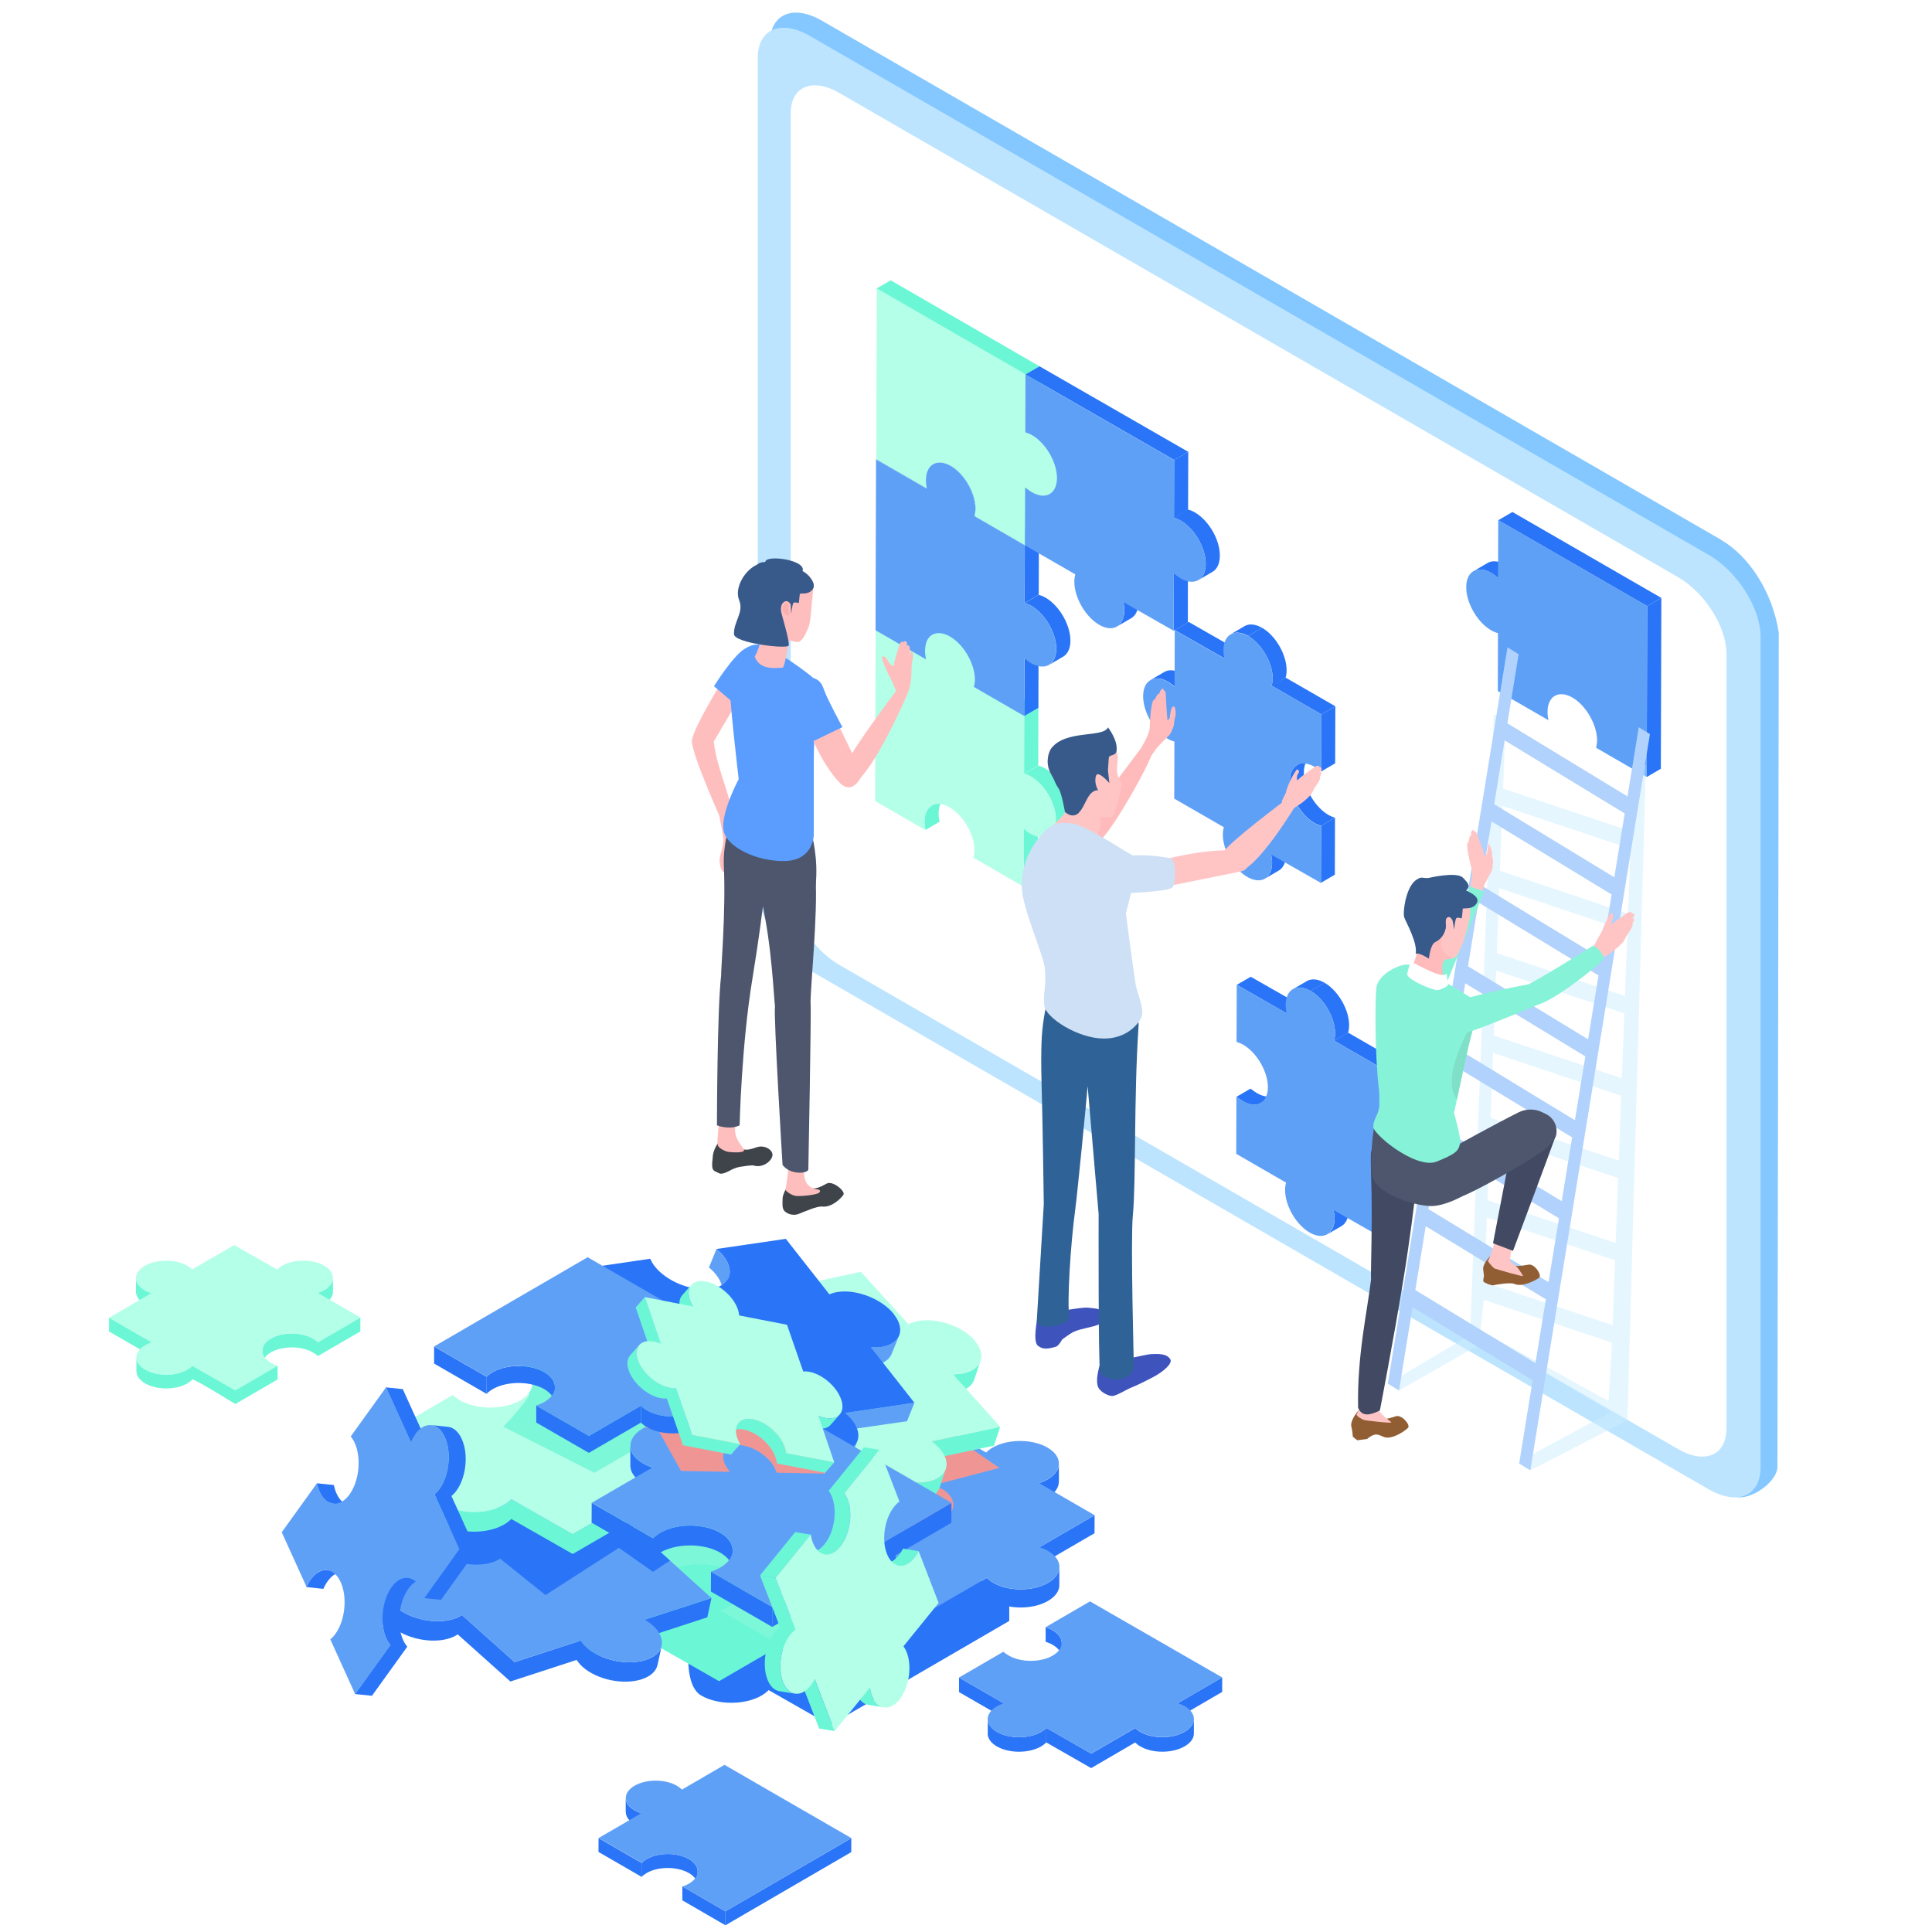 <svg xmlns="http://www.w3.org/2000/svg" viewBox="0 0 230 230"><defs><style>.cls-2{fill:#4d566c}.cls-3{fill:#86f2d8}.cls-4{fill:#cde0f5}.cls-5{fill:#7cf7d7}.cls-6{fill:#3e444a}.cls-7{fill:#385a8b}.cls-8{fill:#fff}.cls-9{fill:#2a75f7}.cls-10{fill:#6bf7d6}.cls-11{fill:#fbb}.cls-15{fill:#424a63}.cls-16{fill:#ffbebe}.cls-21{fill:#915e34}.cls-23{fill:#5a9dff}.cls-25{fill:#ffc5c5}.cls-29{fill:#b3ffe7}.cls-30{fill:#5fa0f7}.cls-31{fill:#3e53bc}</style></defs><g style="isolation:isolate"><g id="_レイヤー_1" data-name="レイヤー 1"><path d="M0 0h230v230H0z" class="cls-8"/><path d="M204.88 64.25 97.84 2.46c-3.41-1.97-6.17-.8-6.17 2.61v98.89c0 3.41 2.76 7.77 6.17 9.74l107.04 61.8c.19 1.31 1.16 2.72 2.1 2.76 1.88.08 4.62-1.99 4.62-3.64s.16-99.28.16-99.28c-.71-4.75-3.47-9.11-6.88-11.07Z" style="fill:#85c8ff"/><path d="M203.41 66.06 96.38 4.26c-3.41-1.97-6.17-.8-6.17 2.61v98.89c0 3.41 2.76 7.77 6.17 9.74l107.04 61.8c3.41 1.97 6.17.8 6.17-2.61V75.8c0-3.41-2.76-7.77-6.17-9.74Z" style="fill:#bce4ff"/><path d="M199.77 68.71 99.89 11.05c-3.18-1.84-5.76-.75-5.76 2.43v92.28c0 3.18 2.58 7.25 5.76 9.09l99.88 57.66c3.18 1.84 5.76.75 5.76-2.43V77.8c0-3.18-2.58-7.25-5.76-9.09" class="cls-8"/><path d="m110.93 95.9 1.68-.98c-.53.31-.86.97-.87 1.9 0 .33.04.67.11 1.01l-1.68.98c-.07-.34-.11-.68-.11-1.01 0-.93.33-1.59.87-1.9M121.9 98.68l1.68-.97-.02 6.88-1.68.98zM104.24 75.02l1.68-.98 6 3.46-1.68.98zM110.99 75.57l1.68-.98c.54-.31 1.29-.27 2.12.21l-1.68.98c-.83-.48-1.58-.52-2.12-.21M126.51 98.51l-1.68.98c.53-.31.86-.97.87-1.9 0-1.89-1.32-4.18-2.96-5.13q-.42-.24-.81-.33l1.68-.98q.39.09.81.33c1.64.95 2.97 3.24 2.96 5.13 0 .93-.33 1.59-.87 1.9M113.11 75.78l1.68-.98c1.64.95 2.96 3.24 2.96 5.13q0 .495-.12.87l-1.68.98c.07-.26.12-.55.12-.87 0-1.88-1.32-4.18-2.96-5.13M115.95 81.78l1.68-.98 5.99 3.46-1.68.98z" class="cls-10"/><path d="M113.11 75.78c1.64.95 2.96 3.24 2.96 5.13q0 .495-.12.87l5.99 3.46-.02 6.88q.39.09.81.33c1.64.95 2.97 3.24 2.96 5.13 0 1.88-1.34 2.64-2.98 1.7-.28-.16-.55-.36-.81-.59l-.02 6.88-5.99-3.46c.07-.26.12-.55.12-.87 0-1.88-1.32-4.18-2.96-5.13s-2.98-.19-2.98 1.7c0 .33.04.67.11 1.01l-6-3.46.06-20.33 6 3.46c-.07-.34-.11-.68-.11-1.01 0-1.88 1.34-2.64 2.98-1.7" class="cls-29"/><path d="m121.94 85.24 1.68-.98-.02 6.88-1.68.98z" class="cls-10"/><path d="m121.96 78.36 1.68-.98-.02 6.88-1.68.98zM104.3 54.69l1.68-.98 6 3.46-1.69.98zM111.05 55.24l1.68-.98c.54-.31 1.29-.27 2.12.21l-1.68.98c-.83-.48-1.58-.52-2.12-.21M126.56 78.18l-1.68.98c.53-.31.86-.97.87-1.9 0-1.89-1.32-4.18-2.96-5.13q-.42-.24-.81-.33l1.68-.98q.39.09.81.33c1.64.95 2.97 3.24 2.96 5.13 0 .93-.33 1.59-.87 1.9" class="cls-9"/><path d="m113.16 55.45 1.68-.98c1.64.95 2.96 3.24 2.96 5.13q0 .495-.12.87l-1.68.98c.07-.26.12-.55.12-.87 0-1.88-1.32-4.18-2.96-5.13M116 61.45l1.69-.98 5.99 3.46-1.68.98z" class="cls-9"/><path d="M113.16 55.45c1.64.95 2.96 3.24 2.96 5.13q0 .495-.12.87l5.99 3.46-.02 6.88q.39.09.81.33c1.64.95 2.97 3.24 2.96 5.13 0 1.88-1.34 2.64-2.98 1.7-.28-.16-.55-.36-.81-.59l-.02 6.88-5.99-3.46c.07-.26.12-.55.12-.87 0-1.88-1.32-4.18-2.96-5.13s-2.98-.19-2.98 1.7c0 .33.04.67.11 1.01l-6-3.46.06-20.33 6 3.46c-.07-.34-.11-.68-.11-1.01 0-1.88 1.34-2.64 2.98-1.7" class="cls-30"/><path d="m122 64.91 1.68-.98-.02 6.88-1.68.98zM151.76 130.35l-1.67.97c-.53.31-1.27.27-2.09-.2-.28-.16-.55-.36-.8-.55l1.67-.97c.25.19.52.39.8.55.82.47 1.56.51 2.09.2M159.69 145.97l-1.67.97c.53-.31.86-.96.86-1.88 0-.32-.04-.66-.11-1l1.67-.97c.07.34.11.67.11 1 0 .93-.33 1.58-.86 1.88M164.72 140.68l1.67-.97-.02 6.77-1.67.97zM147.24 117.24l1.66-.96 5.94 3.39-1.67.97zM153.92 117.76l1.67-.97c.54-.31 1.28-.27 2.1.21l-1.67.97c-.82-.47-1.56-.52-2.1-.21M169.27 140.5l-1.67.97c.53-.31.86-.97.87-1.93 0-1.86-1.31-4.14-2.93-5.08-.28-.16-.54-.27-.8-.33l1.67-.97c.25.07.52.17.8.33 1.63.94 2.94 3.21 2.93 5.08 0 .95-.33 1.62-.87 1.93" class="cls-9"/><path d="m156.01 117.96 1.67-.97c1.62.94 2.94 3.21 2.93 5.07 0 .32-.04.61-.12.86l-1.67.97c.07-.25.12-.54.12-.86 0-1.87-1.31-4.14-2.93-5.07M158.83 123.9l1.66-.97 5.94 3.43-1.67.96z" class="cls-9"/><path d="M156.01 117.96c1.62.94 2.93 3.21 2.93 5.07 0 .32-.04.61-.12.86l5.93 3.43-.02 6.81c.25.07.52.17.8.33 1.63.94 2.94 3.21 2.93 5.08 0 1.91-1.33 2.66-2.95 1.72a5 5 0 0 1-.8-.59l-.02 6.77-5.93-3.39c.07.34.11.67.11 1 0 1.86-1.33 2.62-2.95 1.68-1.63-.94-2.94-3.21-2.93-5.08 0-.32.04-.61.12-.86l-5.94-3.43.02-6.81c.25.19.52.39.8.55 1.62.93 2.93.19 2.95-1.66 0-1.86-1.31-4.12-2.93-5.06-.28-.16-.55-.27-.8-.33l.02-6.81 5.94 3.39a5 5 0 0 1-.11-.99c0-1.87 1.33-2.62 2.95-1.68" class="cls-30"/><path d="m164.76 127.32 1.67-.96-.02 6.81-1.67.97zM175.42 68l1.68-.98c.54-.31 1.29-.27 2.11.21.28.16.56.37.81.6l-1.68.98a5 5 0 0 0-.81-.6c-.83-.48-1.57-.52-2.11-.21M196.09 72.16l1.69-.98-.06 20.34-1.68.98z" class="cls-9"/><path d="m178.37 61.93 1.68-.98 17.73 10.23-1.69.98z" class="cls-9"/><path d="m196.09 72.16-.06 20.34-6.02-3.48c.07-.25.11-.54.12-.86 0-1.88-1.31-4.17-2.94-5.12-1.63-.93-2.96-.17-2.96 1.71 0 .32.04.66.11.99l-6.03-3.48.02-6.89c-.26-.06-.53-.17-.82-.34-1.64-.95-2.96-3.24-2.96-5.13s1.34-2.65 2.98-1.7c.28.16.56.37.81.6l.02-6.89 17.72 10.23Z" class="cls-30"/><path d="m122.04 58.03 1.68-.98-.02 6.89-1.68.98zM126.66 57.86l-1.68.98c.53-.31.86-.97.86-1.9 0-1.89-1.32-4.18-2.96-5.13-.28-.16-.56-.27-.82-.34l1.68-.98c.26.07.53.17.82.34 1.64.95 2.97 3.24 2.96 5.13 0 .93-.33 1.59-.86 1.9" class="cls-10"/><path d="m122.08 44.58 1.68-.97-.02 6.88-1.68.98zM104.35 34.35l1.69-.98 17.72 10.24-1.68.97z" class="cls-10"/><path d="m122.08 44.58-.02 6.89c.26.07.53.17.82.34 1.64.95 2.97 3.24 2.96 5.13 0 1.88-1.34 2.64-2.98 1.69-.28-.16-.56-.37-.81-.6l-.02 6.89-6.02-3.48c.07-.25.11-.54.12-.86 0-1.88-1.31-4.17-2.94-5.12-1.63-.93-2.96-.17-2.96 1.71 0 .32.04.66.11.99l-6.02-3.48.06-20.34 17.72 10.23Z" class="cls-29"/><path d="m134.66 73.6-1.68.98c.53-.31.86-.97.87-1.9 0-.33-.04-.67-.11-1.01l1.68-.98c.07.34.11.68.11 1.01 0 .94-.33 1.59-.87 1.9M139.74 68.25l1.68-.98-.01 6.84-1.69.98zM144.34 68.08l-1.68.98c.54-.31.87-.98.88-1.94 0-1.88-1.32-4.18-2.96-5.13-.28-.16-.55-.27-.81-.34l1.68-.98c.26.06.53.17.81.34 1.64.95 2.97 3.24 2.96 5.13 0 .96-.34 1.63-.88 1.94M139.78 54.76l1.68-.97-.02 6.88-1.68.98z" class="cls-9"/><path d="m122.08 44.58 1.68-.97 17.7 10.18-1.68.97z" class="cls-9"/><path d="m139.78 54.76-.02 6.88c.26.06.53.17.81.34 1.64.95 2.97 3.24 2.96 5.13 0 1.92-1.34 2.69-2.98 1.74a5 5 0 0 1-.81-.6l-.02 6.84-5.99-3.42c.07.34.11.68.11 1.01 0 1.88-1.34 2.65-2.98 1.7s-2.96-3.24-2.96-5.13q0-.495.12-.87l-6-3.46.02-6.88c.26.19.53.4.81.56 1.64.94 2.96.19 2.98-1.68 0-1.88-1.32-4.16-2.96-5.11-.28-.16-.55-.27-.81-.34l.02-6.88 17.7 10.18Z" class="cls-30"/><path d="m152.25 103.63-1.66.97c.53-.31.85-.96.85-1.88 0-.32-.04-.65-.11-.99l1.66-.97c.07.34.11.67.11.99 0 .92-.33 1.57-.85 1.88M136.96 80.96l1.66-.97c.53-.31 1.27-.26 2.08.2.28.16.54.36.8.59l-1.66.97c-.25-.23-.52-.43-.8-.59-.81-.47-1.54-.51-2.08-.2M157.27 98.31l1.66-.96-.02 6.78-1.66.97zM139.85 75.01l1.66-.97 5.91 3.38-1.66.96z" class="cls-9"/><path d="m154.41 91.08 1.66-.97c-.52.3-.85.95-.85 1.86 0 1.86 1.31 4.11 2.92 5.04.28.16.54.27.8.33l-1.66.97c-.25-.07-.52-.17-.8-.33-1.61-.93-2.92-3.18-2.92-5.04 0-.91.33-1.56.85-1.86M146.5 75.51l1.66-.97c.53-.31 1.27-.27 2.09.2l-1.66.97c-.81-.47-1.55-.51-2.09-.2" class="cls-9"/><path d="m148.59 75.71 1.66-.97c1.62.93 2.92 3.2 2.92 5.06 0 .32-.04.61-.12.86l-1.66.97c.07-.25.12-.54.12-.86 0-1.86-1.3-4.12-2.92-5.06M151.39 81.63l1.66-.96 5.92 3.41-1.66.97z" class="cls-9"/><path d="M148.59 75.71c1.62.93 2.92 3.2 2.92 5.06 0 .32-.04.61-.12.86l5.92 3.42-.02 6.79c-.25-.19-.52-.39-.8-.55-1.61-.93-2.92-.19-2.94 1.66 0 1.86 1.31 4.11 2.92 5.04.28.16.54.27.8.33l-.02 6.79-5.92-3.38c.07.34.11.67.11.99 0 1.86-1.32 2.61-2.94 1.68s-2.93-3.2-2.92-5.06c0-.32.04-.61.12-.86l-5.91-3.41.02-6.79c-.25-.07-.52-.17-.8-.33-1.62-.93-2.92-3.2-2.92-5.06 0-1.9 1.32-2.65 2.94-1.71.28.16.54.36.8.59l.02-6.75 5.91 3.38a5 5 0 0 1-.11-.99c0-1.86 1.32-2.61 2.94-1.67Z" class="cls-30"/><path d="m157.31 85.05 1.66-.97-.02 6.79-1.66.97z" class="cls-9"/><path d="M123.82 105.65c1.23-.39 6.03-4.18 7.62-6.09 1.59-1.9 4.48-6.94 5.58-9.46l-1.14-1.09s-5.51 7.35-6.6 8.73-6.32 5.9-6.32 5.9c-.93 2.34-.36 2.41.86 2.02Z" class="cls-11"/><path d="M123.65 105.87c.53-.17 5.38-3 5.72-3.79s-3.08-3.35-3.08-3.35l-2.27 1.81c-.93 2.34-1.6 5.72-.37 5.33" style="fill:#7bcbfc"/><path d="M139.03 86.06c-.18-1.23-.23-3.46-.27-3.64-.04-.17-.13-.26-.23-.22 0-.12-.03-.2-.07-.2-.24-.03-.38.3-.46.61-.02 0-.03-.02-.06-.01-.15.03-.3.31-.45.68-.01 0-.03-.02-.05-.02-.23 0-.38.84-.47 1.71 0 0-.1 1.37-.1 1.67-.02.78-1 2.36-1 2.36.09.28 1.14 1.09 1.14 1.09s.41-.76 1.05-1.43c.59-.63 1.23-1.13 1.29-1.47.05-.27-.23-.49-.32-1.14Z" class="cls-11"/><path d="M139.12 87.6c.37-.45.36-.59.57-1.06.1-.24.08-.78.19-1.08.13-.36.11-1.31-.15-1.36-.31-.06-.43.88-.49 1.41-.17.25-.61.38-.62.67s-.02 1.43.49 1.41Z" class="cls-11"/><path d="M133 161.8c.56.22 3.52-.6 4.08-.6s1.79-.15 2.25.63c.29.5-.91 1.5-1.94 2.05-1.27.68-2.33 1.16-2.67 1.29-.61.24-1.83 1.02-2.31 1.02s-1.52-.5-1.72-1.17-.08-1.59.53-3.58l1.77.36ZM125.23 156.07c.45.23 3.33-.49 4.32-.39.91.09 1.54.13 1.85.58s0 1.12-.57 1.4c-.72.35-2.1.47-3.01.89-.41.19-1.37.91-1.37.91s-.42.77-.74.86c-1.36.41-1.74.18-2.14-.11-.69-.5-.03-3.48-.03-3.48l1.68-.67Z" class="cls-31"/><path d="M124.26 143.35s-.13-9.96-.27-14.61c-.05-1.82-.04-3.43 0-4.62.14-4.22 1.45-7.62 1.77-8.42.9-2.24 9.99 3.31 9.79 6.33-.59 8.74-.29 18.52-.69 22.69-.28 2.95.13 18.17.13 18.17-.9 2.14-3.81 1.32-4.03.4s-.17-18.74-.17-18.74l-1.31-15.25c-.03.61-1.19 12.53-1.47 14.63-.58 4.34-.99 11.01-.71 12.96.1.69-3.34 1.68-3.88.46z" style="fill:#2f6296"/><path d="M129.92 87.92c-.98-.11-3.05-.21-4.13.58-.94.69-.98 1.17-1.06 1.98-.22 2.39 2.75 3.78 2.75 3.78.55 1.43-1.06 3.04-2.26 4.12-2.35 2.45 4.67 3.77 5.53.92.29-.98.23-2.09.23-2.09s1.42.27 1.59-.21.93-2.87.94-3.5c0-.69-.46-.73-.53-1.7-.04-.44.14-1.52.09-1.79-.42-2.37-1.8-1.95-3.14-2.09Z" class="cls-25"/><path d="M128.44 96.76c-.81.77-1.66-.1-1.66-.1s-.39-2.25-.75-2.78c-.51-.76-.38-.81-.84-1.6-1.01-1.73-.06-3.16-.06-3.16 1.72-2.31 6.21-1.24 6.77-2.53 0 0 1.22 1.54 1.02 2.81-.11.7-.95.33-.93.92 0 .13-.09 1.39-.09 1.39l.17 1.52s-1.38-1.61-1.6-.86c-.26.89.26 1.7.26 1.7-1.26 0-1.48 1.9-2.3 2.68Z" class="cls-7"/><path d="M135.25 117.48c-.18-.81-1.22-8.76-1.22-8.76s1.84-6.34.7-6.95c-1.35-.72-5.77-3.72-7.26-3.76-.99-.03-2.16-.5-4.01 2.01-1.86 2.5-1.82 4.8-1.82 5.55 0 2.38 2.56 8.03 2.74 9.68.24 2.08-.25 3.05-.05 4.5.21 1.44 3.99 3.87 7.06 3.89 2.86.02 4.28-1.9 4.55-2.68s-.59-3.01-.69-3.49Z" class="cls-4"/><path d="M130.85 114.01c-.18-.81-1.15-4.18-1.13-6.61-.12-1.51-.09-2.86-.84-2.93-2.38 1.45-.48 13.01 3.26 13.21h.03q.135 0 .27-.06c-.2-.41-1.48-3.13-1.58-3.62Z" class="cls-4"/><path d="M147.57 103.78s1.72-.24.77-1.89c-.95-1.66-10 .29-10.37.71s.03 2.26 1.35 2.84z" class="cls-25"/><path d="M139.59 105.62c.38-.52.53-3.3-.32-3.46-1.22-.23-3.51-.55-6.36-.16-2.15.29.49 4.31.94 4.33.35.01 5.36-.19 5.74-.7Z" class="cls-4"/><path d="M145.6 101.5c.61-1.16 7.38-6.22 7.38-6.22.91.19 1-.5 1.47.28 0 0-4.98 8.37-7.19 8.19s-2.27-1.09-1.66-2.25M153.09 94.7c-.2-.62 1.2-3.22 1.37-3.11.4.25.02.54-.03.73-.14.5.15 1.03.26 1.53.15.65-1.38 1.52-1.6.85" class="cls-25"/><path d="M155.41 93.15c.12-.27.65-.93.76-1.02.27-.19 1.01-.68.92-.87s-.42-.07-.59.06c-.24.18-.58.41-.81.58-.22.16-.81.56-1.16.92-.16.17-.35.26-.43.46-.12.33.21.74.61.62 0-.06.59-.51.69-.76Z" class="cls-25"/><path d="M154.75 95.74c-.44.25-1.09.87-1.5.6-.2-.13-.62-.61-.66-.83-.06-.3 1.45-2.78 1.45-2.78s.21.13.47.3c.19.12.58-.24.75-.09.52.45 1.04 1.11.92 1.45-.12.33-1.17 1.21-1.42 1.35Z" class="cls-25"/><path d="M154.83 93.62c.35-.51.92-1.25 1.19-1.47s1.04-.99 1.26-.76c.22.22-.19.56-.33.7-.19.18-.57.53-.57.53s-.37.55-.49.71c-.28.39-.36 1.13-.89 1.07-.36-.23-.33-.57-.18-.77Z" class="cls-25"/><path d="M155.29 94.33c.05-.43 1.21-1.86 1.21-1.86s.59-.71.78-.52c.19.2-.5.97-.5.97s-.38.46-.52.69c-.15.25-.25.53-.49.7-.27.19-.44.18-.48.02" class="cls-25"/><path d="M156.65 93.56c-.21.26-.48 1.04-.79 1.15-.13.05-.52.09-.65.02-.05-.03.52-.95.66-1.08.23-.22.44-.47.7-.65.2-.14.48-.76.57-.52s-.29.85-.48 1.08Z" class="cls-25"/><path d="M87.4 97.77c.05.63.02 1.69.14 2.23.11.54.84 1.23.97 1.9.05.25.34 1.04.29 1.26-.15.59-.79.68-1.03.77.04.29-1.06.42-1.82-.28-.07-.06-.39-.92-.25-1.6.12-.58.34-1.08.41-1.86.07-.82-.55-2.92-.45-3.14.29-.69 1.67-.32 1.75.73Z" class="cls-16"/><path d="m89.94 79.85-4.97 8.43c.39 3.53 2.43 7.23 2.47 10.4 0 0-1.44-.66-1.77-1.47-.34-.82-3.32-7.5-3.3-8.99s4.64-8.84 4.64-8.84l2.92.47Z" class="cls-16"/><path d="m91.49 78.06-2.65 6.93-3.84-3.3s2.19-3.53 3.63-4.44c2.42-1.51 2.86.81 2.86.81" class="cls-23"/><path d="M96.9 87s-.08-1.91-.04-2.96c.04-1.06.44-2.24-1.31-2.98s-1.84 1.08-1.92 2.04c-.06.66.92 5.6 1.61 7.39.69 1.78 1.67-3.49 1.67-3.49Z" style="fill:#8892da"/><path d="M85.84 135.59c.3-.35.42-.66.81-.41l.87.55c.6 1.69 1.84 1.07 2.66.82s1.85.32 1.78.99-1.14 1.55-2.26 1.21c-.18-.06-1.2.09-1.61.16-.59.1-1.1.39-1.1.39s-.97.58-1.35.39c-.45-.23-.7-.27-.8-.56-.14-.41 0-1.07 0-1.27.01-.35.09-1.18.99-2.25Z" class="cls-6"/><path d="M85.45 136.34c-.13-.39.15-2.77.15-2.77s2.23-.75 2 .15c-.5 1.94 1.1 2.9.97 3.25-.14.35-1.85.19-2.05.12s-.94-.36-1.07-.75" class="cls-16"/><path d="M87.31 96.65c-.07.26-1.28 3.42-1.14 6.39.26 5.49-.37 12.6-.32 13.08-.48 4.07-.5 17.85-.5 17.85s1.46.59 2.7 0c0 0 .21-9.46 1.51-17.38.83-5.07 1.27-8.63 1.43-10.14.35-3.31-2.91-12.69-3.68-9.81Z" class="cls-2"/><path d="M93.97 140.79c.22-.38.28-.69.69-.53l.92.37c.85 1.49 2.11.65 2.84.27s2.26.93 1.99 1.33c-.31.47-1.42 1.54-2.53 1.41-.59-.07-2.01.56-2.79.87s-1.56-.1-1.78-.44-.14-.84-.15-1.26c-.01-.41.14-.86.8-2.02Z" class="cls-6"/><path d="M93.5 141.67c.1-.51.38-2.41.36-2.87-.04-.69 1.62-.16 1.68.03.32 1.1 0 2.16 1.37 2.68.28.11.85.04.68.4-.18.35-2.26.52-2.79.47s-1.09-.47-1.29-.7Z" class="cls-16"/><path d="M90.67 107.22c1.24 5.44 1.45 11.66 1.59 12.55-.18 1.17.9 18.91.9 18.91.92 1.23 2.96 1.04 3.07.56 0 0 .36-18.48.27-19.74-.09-1.25.9-10.89.58-15.05-.28-3.61-7.35-1.33-6.41 2.77" class="cls-2"/><path d="M86.57 102.58c.2 3.53 3.36 4.7 6.69 6.16 0 0 3.43.06 3.82-3.19.4-3.24-.45-6.26-.45-6.26l-9.52-.87s-.74.62-.54 4.16" class="cls-2"/><path d="M86.88 80.65c.2-1.39 1.98-3.64 3.56-3.9.85-.14 6.24 3.58 6.87 4.45s-.43 4.24-.43 9.1v9.11s-.03 2.97-3.36 3.09-7.18-1.67-7.41-3.79c-.22-2.11 1.83-5.96 1.83-5.96s-1.28-10.71-1.07-12.11Z" class="cls-23"/><path d="M96.29 68.52c-.83-.88-2.95-1.03-4.11-.66-1.01.31-2.31 1.28-2.58 1.96-.33.83-.37 1.58.14 2.63.22.45 1 1.51 1 1.51.22.25-.08 2.86-.89 4.2.59 1.73 2.7 1.33 3.31 1.33.27 0 .78-3.27.78-3.27s.87.26 1.09.21c.64-.16 1.04-1.39 1.22-1.76.2-.41.3-1.73.36-2.49.08-1.21.51-2.77-.32-3.65Z" class="cls-16"/><path d="M93.78 71.72c-.47 0-.65.48-.58.9s.53.71.76.65l-.19-1.55Z" style="fill:#fcafaf"/><path d="M95.53 70.67v-.02s.86.11 1.26-.56c.4-.66-.54-1.74-1.25-2.11.5-1.31-4.37-2-4.44-1.08-.49.03-.66.07-1.03.35-1.37.62-2.68 2.7-2.08 4.19.6 1.48-.66 2.52-.61 4.06.03 1.06 6.35 1.8 6.51 1.35.16-.46-.9-3.84-.92-4.14-.03-.55.1-.96.5-1.12.24-.1.47.08.62.29.09.13.09 1.02.07 1.17.1-.18.12-.95.29-1.27.08-.15.64.02.64.02s.11-.84.13-1.12l.3-.02s0 .01.01.02Z" class="cls-7"/><path d="m97.55 81.62 5.12 10.57s-.88 2.18-2.24 1.36c-1.37-.82-4.68-6.06-4.71-9.79s1.84-2.14 1.84-2.14Z" class="cls-16"/><path d="M101 90.57c.38-1.31 5.86-8.56 5.86-8.56s.41.15 1.06.86c0 0-4.47 10.33-6.77 10.6s-.53-1.59-.15-2.9M106.67 81.56c-.63-.28-1.87-3.33-1.67-3.39.48-.13.68.49.79.66.29.46.88.63 1.35.89.61.34.2 2.14-.47 1.84" class="cls-16"/><path d="M107.32 79.04c-.08-.3-.06-1.19-.02-1.33.1-.33.4-1.21.2-1.31s-.4.22-.45.43c-.08.31-.22.71-.3 1-.08.28-.31.98-.37 1.51-.03.25-.12.45-.06.66.11.35.65.48.9.12-.04-.05.16-.8.09-1.07Z" class="cls-16"/><path d="M107.91 82.87c-.12.21-.81-.14-.99-.3-.25-.21-1.1-2.11-.86-2.51.24-.39.78-1.15 1.01-1.14.72.04 1.28.34 1.4.69.11.35 0 2.24-.56 3.25Z" class="cls-16"/><path d="M107.16 79.75c-.04-.65-.04-1.62.04-1.98s.23-1.49.56-1.44c.32.04.2.59.17.79-.04.27-.13.8-.13.8s.04.7.05.9c.02.5.43 1.16-.05 1.45-.45.04-.64-.26-.64-.52" class="cls-16"/><path d="M107.99 80.05c-.23-.38-.19-2.31-.19-2.31s.03-.97.32-.93.2 1.12.2 1.12-.02.62.01.91c.04.3.13.6.04.9-.1.34-.25.43-.39.32Z" class="cls-16"/><path d="M108.58 78.8c-.09.34 0 1.2-.24 1.45-.1.1-.46.31-.61.31-.06 0 .08-1.13.15-1.31.12-.31.22-.64.38-.93.12-.22.12-.93.32-.75.19.19.1.93.02 1.24Z" class="cls-16"/><path d="M100.29 86.56s-1.79-3.29-2.17-4.38c-.25-.7-.59-1.78-2.65-1.52s-1.81 1.84-1.51 2.93c.07.24 2.28 4.93 2.28 4.93z" class="cls-23"/><path d="m177.83 85.03-2.82 73.92-9.78 5.77 1.33.81 10.58-6.04 14.67 8.59-10.98 5.91 1.36 1.05 11.55-5.95 2.2-78.01-1.42-.47-.31 8.37-15.26-5.1.31-8.37-1.42-.47Zm16.28 16.01-.29 7.73-15.26-5.1.29-7.73zm-17.03 41.83.29-7.73 15.26 5.1-.29 7.73zm15.19 7.16-.29 7.73-15.26-5.1.29-7.73zm-14.82-16.96.29-7.73 15.26 5.1-.29 7.73zm.37-9.8.29-7.73 15.26 5.1-.29 7.73zm.37-9.8.29-7.73 15.26 5.1-.29 7.73zm-1.93 44.89.38-3.62 15.26 5.1-.4 6.97-15.25-8.45Z" style="mix-blend-mode:multiply;fill:#cef;opacity:.5"/><path d="m179.46 77.07-14.24 87.65 1.33.81 1.61-9.91 14.3 8.7-1.61 9.91 1.33.81 14.24-87.65-1.33-.81-1.34 8.23-14.3-8.7 1.34-8.23zm13.96 19.77-1.24 7.6-14.3-8.7 1.24-7.6zm-21.8 37.46 1.24-7.6 14.3 8.7-1.24 7.6zm13.97 10.74-1.24 7.6-14.3-8.7 1.24-7.6zm-12.4-20.38 1.24-7.6 14.3 8.7-1.24 7.6zm1.57-9.63 1.24-7.6 14.3 8.7-1.24 7.6zm1.56-9.64 1.24-7.6 14.3 8.7-1.24 7.6zm-7.83 48.19 1.24-7.6 14.3 8.7-1.24 7.6z" style="fill:#b1d2fc"/><path d="M177.02 102.39c-.51-1.08-1.17-3.12-1.26-3.27-.08-.15-.2-.21-.27-.14-.04-.11-.08-.18-.12-.17-.23.04-.26.38-.25.69h-.06c-.13.07-.19.37-.22.75h-.05c-.22.06-.12.87.05 1.7 0 0 .29 1.29.37 1.57.2.72-.26 2.45-.26 2.45.16.23 1.35.68 1.35.68s.17-.81.56-1.61c.37-.75.81-1.38.78-1.71-.03-.26-.35-.39-.62-.96Z" class="cls-25"/><path d="M177.52 103.78c.21-.51.17-.64.23-1.13.03-.25-.14-.74-.12-1.05.02-.36-.41-1.25-.41-1.25l-.2 1.23s-.41.76-.34 1.03.38 1.32.85 1.16Z" class="cls-25"/><path d="m168.04 119.78 6.98-14.24 1.67.58-6.54 15.93z" class="cls-3"/><path d="M161.75 167.9c.26-.31.37-.57.71-.36l.76.48c.52 1.48 2.24.8 2.96.58s1.75 1.06 1.45 1.37c-.35.37-1.86 1.42-2.83 1.12-.16-.05-.72-.37-1.08-.31-.51.09-.97.53-.97.53l-1.17.15-.53-.42s-.06-.83-.17-1.18.07-1.03.86-1.97Z" class="cls-21"/><path d="M161.49 168.41c.25-.48.48-1.1.6-1.56.8-3.24 1.68-1.64 1.66-.25-.02 1.18.69 1.79 1.88 2.71.24.19-3.08-.2-3.26-.27-.18-.06-.76-.35-.88-.64Z" class="cls-25"/><path d="M163.22 137.14c-.06.24-.01 2.44 0 2.76.21 5.13-.07 11.81 0 12.41-.44 3.79-1.67 9.01-1.54 15.29.48 1.11 1.43.87 2.59.32 0 0 1.58-8.15 2.79-15.53.78-4.73 1.33-9.29 1.48-10.69.32-3.08-4.6-7.23-5.31-4.55Z" class="cls-15"/><path d="M163.4 140.12c.76 2.31 5.59 3.56 7.22 3.45s3.42-1.15 3.42-1.15l-.49-7.98s-5.19-3.76-8.87-2.84c-1.38.34-1.68 7.99-1.27 8.52Z" class="cls-2"/><path d="M177.68 149.28c.3-.27.44-.52.75-.27l.69.58c.33 1.53 2.12 1.08 2.86.96s1.6 1.27 1.26 1.55c-.4.32-2.02 1.17-2.95.75-.49-.22-2.3.1-2.52.16-.21.06-1.04-.3-1.15-.42s.04-.63.04-.63-.03-.47-.09-.83.21-1.02 1.11-1.84Z" class="cls-21"/><path d="M177.14 150.11c.23-.43.39-.85.5-1.26.16-.62.8-2.54.8-2.54l2.04.79s-.64 1.95-.64 2.13c-.03 1.07-.45.62.61 1.47.22.17.66.81.85 1.19.08.16-3.19-.81-3.35-.87s-.7-.65-.81-.91" class="cls-25"/><path d="M185.09 135.53c-.37 1.1-4.97 13.38-4.97 13.38l-2.38-.9 2.46-12.82c2.37-4.6 5.61-1.78 4.89.34" class="cls-15"/><path d="M172.8 136.69s5.31-2.94 8.01-4.28c.88-.43 1.91-.43 2.79 0l.43.21c1.01.49 1.51 1.65 1.17 2.72 0 0-.3.48-1.04 1.29s-9.32 5.8-10.93 6.07c-.94.16-.43-6.01-.43-6.01" class="cls-2"/><path d="M173.85 105.49c-.84-.89-2.85-.85-4.02-.47-1.02.32-1.74 1.16-1.97 1.86s-.16 1.57-.03 2.78c.06.5.28 1.29.28 1.29 1.46 1.62 1.77 3.22 3.46 3.26.28.03 1.47-.07 1.68-.26.4-.36.97-1.81 1.08-2.21.13-.48.64-2.1.69-2.87.07-1.22-.32-2.5-1.16-3.38Z" class="cls-25"/><path d="M168.48 110.94s.86 1.93-.48 4.3c-.36.64 3.72 2.18 3.96 1.88 0 0-.37-1.65-.23-2.38.14-.74.53-.44 1.13-.64-2.4-1.51-.69-2.59-.9-4.28l-3.49 1.12Z" class="cls-11"/><path d="M174.48 108.15v-.02s.9.1 1.31-.59-.5-1.16-1.24-1.53c.45-.48.38-.74-.39-1.52-.76-.78-4.14.04-4.14.04-.51.04-.86-.19-1.23.11-1.42.65-1.82 4.01-1.62 4.57s1.62 3.04 1.36 4.33c.41-.18 1.58.59 1.58.59s.16-1.68.73-1.96c.69-.34 1.11-.9 1.27-1.65.09-.43-.16-1.16.25-1.32.25-.1.36.08.52.3.09.13.21.98.19 1.14.1-.19.12-.99.29-1.32.08-.16.66.01.66.01s.11-.88.12-1.17l.31-.02s0 .01.01.02Z" class="cls-7"/><path d="M175.35 122.48c-.12.49-.26 1.02-.41 1.58-.22.86-1.02 4.59-1.49 6.8-.21.98-.35 1.66-.35 1.66s.88 2.91.7 3.67c-.18.75-.34 1.13-2.78 2.1-2.52.99-8.01-3.6-7.52-4.29.01-.79.75-1.53.71-2.61-.02-.52.02-1.09-.05-1.67-.52-4.38-.45-10.77-.31-12.09.18-1.64 2.64-2.81 3.68-2.81s7.53 3.71 8.16 4.45c.32.38.09 1.53-.34 3.22Z" class="cls-3"/><path d="M175.35 122.48c-.12.49-.26 1.02-.41 1.58-.22.86-1.02 4.59-1.49 6.8-.7-.86-1.26-2.86.91-7.33.89-1.82.04-2.11.04-2.11s.95-.23.95 1.06" style="fill:#80e0c7"/><path d="M168.12 114.59c.29 0 3.56 2.08 4.1 1.31l.17 1.37c-.08.14-.76.54-1.26.6s-3.76-1.29-3.6-1.94c.18-.77.29-1.35.59-1.35Z" class="cls-8"/><path d="M171.39 120.3c.41-1.28 10.57-3.12 10.57-3.12l1.53 2.26s-8.1 3.43-9.13 3.54c-1.03.1-3.38-1.4-2.97-2.68" class="cls-3"/><path d="M190.46 112.17c-.21-.65 1.19-3.63 1.37-3.52.42.26.1.83.05 1.03-.14.53.13 1.07.25 1.6.16.68-1.44 1.59-1.67.89" class="cls-25"/><path d="M192.5 110.65c.13-.29.68-.98.8-1.07.28-.2 1.06-.71.97-.91s-.44-.07-.62.06c-.25.19-.61.43-.85.61-.23.17-.85.59-1.21.97-.17.18-.37.28-.45.48-.13.35.22.78.64.65 0-.06.61-.54.73-.79Z" class="cls-25"/><path d="M191.86 113.35c-.46.27-1.14.91-1.57.63-.21-.13-.65-.64-.7-.87-.07-.32 1.52-2.91 1.52-2.91l.49.31c.2.12.61-.25.79-.1.55.47 1.09 1.17.96 1.52s-1.23 1.27-1.49 1.42" class="cls-25"/><path d="M191.94 111.12c.37-.53.96-1.31 1.24-1.54s1.09-1.03 1.32-.8-.2.59-.35.73l-.59.56s-.39.58-.51.75c-.29.41-.37 1.18-.93 1.12-.38-.24-.35-.59-.19-.81Z" class="cls-25"/><path d="M192.42 111.86c.05-.45 1.26-1.95 1.26-1.95s.62-.75.82-.54-.53 1.01-.53 1.01-.4.48-.54.72c-.15.26-.26.56-.51.74-.29.2-.46.19-.5.02" class="cls-25"/><path d="M193.85 111.06c-.22.27-.5 1.09-.83 1.21-.14.05-.55.09-.68.02-.06-.03.54-.99.69-1.13.24-.23.47-.49.73-.68.21-.15.51-.79.6-.54s-.31.89-.5 1.13Z" class="cls-25"/><path d="M189.67 112.57c.71.31 1.27 1.21 1.27 1.53s-6.09 5.28-8.03 5.51c-1.86.22-2.25-1.87-1.12-2.35 1.25-.53 7.88-4.69 7.88-4.69" class="cls-3"/><path d="m120.13 192.98-21.32 12.39-7.31-4.17c-.22.23-.5.45-.84.65-1.98 1.15-5.2 1.15-7.18 0-1.99-1.15-1.49-5.58-1.49-5.58L77.31 193v-3.34l7.22-.85c.26.21.54.43.89.62 1.98 1.14 5.18 1.15 7.16.01 1.96-1.15 1.94-3-.04-4.15-.34-.2-.72-.36-1.12-.49v-3.34l7.22-.85 21.51 9.03v3.34Z" class="cls-9"/><path d="M39.64 153.77v-1.65c0 .52-.34 1.05-1.03 1.45-.24.14-.5.25-.78.34v1.65c.28-.09.54-.2.78-.34.69-.4 1.03-.92 1.03-1.45M17.24 155.24c.24.14.5.25.78.34v-1.65c-.27-.09-.54-.2-.78-.34-.7-.4-1.05-.93-1.05-1.46v1.65c0 .53.34 1.06 1.04 1.46ZM18.06 159.79l-5.08-2.93v1.65l5.08 2.93zM37.87 159.78c-.19-.15-.38-.3-.62-.43-1.39-.8-3.62-.8-5 0-.68.4-1.02.92-1.02 1.44v1.65c0-.52.34-1.04 1.01-1.44 1.38-.79 3.62-.79 5 0 .24.14.43.29.62.43l5.04-2.93v-1.65l-5.04 2.93ZM22.9 162.58c-.15.16-.35.32-.59.46-1.38.8-3.63.8-5.02 0-.7-.4-1.05-.94-1.05-1.47v1.65c0 .53.34 1.06 1.04 1.47 1.39.8 3.64.8 5.02 0 .24-.14.44-.29.59-.46s5.12 2.92 5.12 2.92l5.04-2.93v-1.65l-5.04 2.93-5.12-2.92Z" class="cls-10"/><path d="M38.59 150.66c1.39.8 1.4 2.1.01 2.91-.24.14-.5.25-.78.34l5.09 2.94-5.04 2.93c-.19-.15-.38-.3-.62-.43-1.39-.8-3.62-.8-5 0-1.37.8-1.36 2.1.03 2.9.24.14.5.25.78.34l-5.04 2.93-5.12-2.92c-.15.16-.35.32-.59.46-1.38.8-3.63.8-5.02 0s-1.4-2.11-.02-2.91c.24-.14.51-.25.79-.34l-5.08-2.93 5.04-2.93c-.28-.09-.55-.2-.78-.34-1.39-.8-1.4-2.1-.01-2.91 1.41-.82 3.66-.82 5.05-.02.24.14.43.29.59.45l5.02-2.91 5.11 2.92c.15-.16.35-.32.59-.46 1.38-.8 3.63-.8 5.02 0Z" class="cls-29"/><path d="M126.4 195.6v1.73c0-.55-.37-1.11-1.1-1.53-.25-.14-.52-.26-.82-.35v-1.73c.3.1.58.21.82.35.73.42 1.1.98 1.1 1.53M145.5 199.69v1.73l-5.28 3.07v-1.73zM119.5 202.78l-.01 1.73-5.32-3.07v-1.73zM142.13 204.65v1.73c0 .55-.37 1.09-1.09 1.51-1.47.86-3.83.86-5.28.02-.25-.14-.45-.3-.62-.47v-1.73c.17.17.37.33.62.47 1.45.84 3.81.84 5.28-.02.72-.42 1.08-.96 1.08-1.51ZM117.59 206.38v-1.73c0 .55.37 1.11 1.1 1.53 1.46.84 3.81.84 5.26 0 .25-.15.45-.31.61-.48v1.73c-.17.17-.37.33-.62.48-1.45.84-3.8.84-5.26 0-.73-.42-1.1-.98-1.1-1.53Z" class="cls-9"/><path d="m129.91 208.76-.01 1.73-5.35-3.06.01-1.73zM135.16 205.71l-.01 1.72-5.25 3.06.01-1.73z" class="cls-9"/><path d="m145.5 199.69-5.28 3.07c.29.09.57.21.82.35 1.45.84 1.46 2.2.01 3.04-1.47.86-3.83.86-5.28.02-.25-.14-.46-.3-.62-.47l-5.25 3.05-5.35-3.05c-.16.17-.36.33-.61.48-1.45.84-3.8.84-5.26 0s-1.46-2.2-.01-3.04c.25-.15.52-.26.82-.36l-5.33-3.07 5.28-3.07c.2.15.4.31.65.45 1.45.84 3.79.84 5.24 0 1.43-.84 1.42-2.2-.03-3.03-.25-.14-.52-.26-.82-.35l5.28-3.07 15.73 9.05Z" class="cls-30"/><path d="m106.92 185.39-2.81-1.62-18.71-10.75-7.22 4.19v2.37c.39.13.77.28 1.11.48.47.27.82.58 1.07.91-.24.32-.58.61-1.03.88-1.98 1.14-5.18 1.14-7.16-.01-.34-.19-.62-.41-.89-.62l-2.79 1.62-4.42 2.57v2.36l5.26 3.04q-.465.51-.54 1.08v.09c0 .06-.02.13-.02.19v2.36c0 .75.5 1.51 1.5 2.09 1.99 1.15 5.21 1.15 7.18 0 .34-.2.61-.42.84-.65l7.31 4.17 7.18-4.17c.22.23.5.45.85.64 1.99 1.15 5.21 1.15 7.22-.02.99-.57 1.48-1.32 1.48-2.06v-2.37.14c.05-.53-.14-1.06-.59-1.54l5.19-3.02v-2.36Z" class="cls-10"/><path d="m114.35 183.53-21.33 12.4-7.3-4.22c.39-.13.77-.29 1.11-.49 1.97-1.15 1.97-3 0-4.15-1.99-1.14-5.19-1.13-7.16.01-.33.19-.61.41-.83.65l-7.31-4.22 21.33-12.4 21.5 12.41Z" class="cls-5"/><path d="M74.49 215.71v-1.66c0 .53.35 1.06 1.06 1.47.24.14.51.25.79.35v1.66c-.29-.09-.55-.21-.79-.35-.7-.41-1.06-.94-1.05-1.47ZM76.39 221.78v1.66l-5.14-2.97.01-1.65zM83.05 222.78v1.66c0-.53-.35-1.06-1.04-1.46-1.4-.8-3.65-.8-5.03 0-.24.14-.43.29-.58.45v-1.66c.16-.16.35-.32.59-.45 1.39-.81 3.63-.81 5.03 0 .69.41 1.04.93 1.04 1.46ZM86.36 227.54v1.66l-5.13-2.97v-1.66z" class="cls-9"/><path d="m101.35 218.83-.01 1.66-14.98 8.71v-1.66z" class="cls-9"/><path d="m101.35 218.83-14.98 8.71-5.13-2.96c.28-.09.54-.2.78-.34 1.39-.81 1.38-2.11 0-2.92-1.4-.8-3.65-.8-5.03 0-.24.14-.43.29-.58.45l-5.14-2.96 5.08-2.95a4 4 0 0 1-.79-.35c-1.4-.81-1.41-2.11-.02-2.92s3.64-.81 5.04 0c.24.14.44.29.6.46l5.07-2.95 15.1 8.72Z" class="cls-30"/><path d="M106.59 177.42v-2.15c0-.69-.45-1.38-1.36-1.9-.31-.18-.66-.32-1.02-.44v2.15c.35.12.7.26 1.01.44.91.53 1.36 1.22 1.36 1.9ZM126.06 176.39v-2.15c0 .68-.44 1.36-1.34 1.88-.31.18-.66.33-1.02.45v2.15c.36-.12.7-.26 1.01-.44.89-.52 1.34-1.2 1.34-1.88ZM123.75 184.19l-.01 2.15 6.56-3.81.01-2.15zM91.4 180.37l-.01 2.15 6.62 3.82v-2.15zM106.67 187.66v-2.15c0-.69-.45-1.38-1.36-1.9-1.81-1.05-4.73-1.05-6.53 0-.31.18-.56.38-.77.59v2.15c.2-.21.45-.41.76-.59 1.8-1.05 4.72-1.05 6.53 0 .91.53 1.37 1.22 1.36 1.9ZM124.78 188.42c-1.8 1.05-4.72 1.05-6.54 0a3.7 3.7 0 0 1-.76-.58l-6.56 3.81-6.61-3.82v2.15l6.6 3.82 6.56-3.81c.21.21.46.41.76.59 1.81 1.05 4.74 1.05 6.54 0 .89-.52 1.34-1.2 1.34-1.88v-2.15c0 .68-.44 1.36-1.33 1.88Z" class="cls-9"/><path d="M124.78 188.42c-1.8 1.04-4.72 1.04-6.54 0-.31-.18-.56-.38-.76-.59l-6.56 3.81-6.61-3.82c.36-.12.71-.26 1.02-.44 1.13-.65 1.54-1.56 1.26-2.4-.17-.51-.6-.99-1.28-1.38-1.81-1.04-4.73-1.04-6.53 0-.31.18-.56.38-.77.59l-6.62-3.82 6.56-3.82c.21.21.46.41.77.59 1.81 1.04 4.73 1.04 6.53 0s1.79-2.74-.02-3.78c-.31-.18-.65-.33-1.02-.44l6.57-3.82 4.7 2.71 1.92 1.11c.2-.21.46-.41.77-.59 1.8-1.04 4.72-1.05 6.53 0 1.81 1.04 1.81 2.74.02 3.78q-.465.27-1.02.45l6.61 3.82-6.56 3.81c.36.12.71.26 1.01.44 1.81 1.04 1.82 2.74.03 3.79Z" class="cls-30"/><g style="mix-blend-mode:multiply"><path d="M112.19 181.03c-1.81 1.11-4.73 1.17-6.56.16-.32-.17-.57-.37-.78-.57l-2.8 1.71c-.17-.51-.6-.99-1.28-1.38-1.81-1.04-4.73-1.04-6.53 0-.31.18-.56.38-.77.59l-6.62-3.82 6.56-3.82c.21.21.46.41.77.59 1.81 1.04 4.73 1.04 6.53 0s1.79-2.74-.02-3.78c-.31-.18-.65-.33-1.02-.44l6.57-3.82 4.7 2.71-.09.03 8.13 5.56-7.91 2.07c.36.11.71.25 1.02.42 1.83 1 1.88 2.69.1 3.78Z" style="fill:#ef9695"/></g><path d="m95.99 156.42-.74 2.24c.24-.72 0-1.59-.77-2.46-.26-.29-.57-.56-.91-.81l.74-2.24c.34.25.65.52.91.81.77.86 1.01 1.74.77 2.46M116.73 161.98l-.74 2.24c-.23.71-.93 1.27-2.04 1.5-.39.08-.8.12-1.22.12l.74-2.24c.42 0 .84-.03 1.22-.12 1.11-.24 1.81-.79 2.04-1.5M119.07 169.85l-.74 2.25-8.16 1.74.74-2.24zM83.96 162.81l-.74 2.25-5.61-6.26.74-2.24zM112.59 174.86l-.74 2.24c-.23.71-.93 1.27-2.05 1.51-2.28.49-5.34-.51-6.87-2.22-.27-.3-.46-.59-.6-.88l.74-2.24c.14.29.34.58.6.88 1.53 1.71 4.59 2.71 6.87 2.22 1.11-.24 1.81-.8 2.05-1.51M79.96 166.68l.74-2.24c-.24.72 0 1.59.77 2.46 1.53 1.71 4.59 2.71 6.82 2.23.39-.08.72-.21 1-.36l-.74 2.24c-.28.15-.62.28-1 .36-2.23.48-5.29-.52-6.82-2.23-.77-.86-1.01-1.74-.77-2.46M94.96 175l-.74 2.25-5.66-6.24.75-2.24zM103.07 173.27l-.74 2.24-8.11 1.74.74-2.25z" class="cls-10"/><path d="M115.96 159.53c1.53 1.71.96 3.48-1.27 3.96-.39.08-.8.12-1.22.12l5.61 6.25-8.16 1.74c.34.25.64.51.91.81 1.53 1.71.96 3.48-1.27 3.96-2.28.49-5.34-.51-6.87-2.22-.27-.3-.46-.59-.6-.88L94.97 175l-5.65-6.24c-.28.15-.62.28-1 .36-2.23.48-5.29-.52-6.82-2.23-1.54-1.71-.96-3.48 1.27-3.96.39-.08.8-.12 1.22-.12l-5.61-6.25 8.16-1.74c.19.28.39.57.65.87 1.53 1.71 4.57 2.7 6.8 2.23 2.22-.48 2.78-2.25 1.25-3.96-.26-.29-.57-.56-.91-.81l8.16-1.74 5.66 6.24c.28-.15.62-.27 1.01-.36 2.23-.48 5.29.52 6.82 2.23Z" class="cls-29"/><path d="m59.84 181.59.5-2.31c.16-.74-.17-1.59-1.03-2.36-.29-.26-.63-.5-.99-.71l-.5 2.31c.37.21.7.45.99.71.86.78 1.19 1.62 1.03 2.36M76.76 192.82l-.5 2.31 7.94-2.59.5-2.3zM49.05 186.9l-6.23-5.63-.5 2.31 6.23 5.63zM76.9 197.6c-2.22.72-5.36.05-7.06-1.49-.29-.26-.52-.54-.69-.81l-7.89 2.57-6.27-5.61c-.27.18-.58.34-.96.46-2.18.71-5.32.03-7.03-1.51-.86-.78-1.19-1.62-1.03-2.36l-.5 2.31c-.16.74.17 1.59 1.03 2.36 1.71 1.54 4.85 2.22 7.03 1.51.38-.12.69-.28.96-.46l6.27 5.61 7.89-2.57q.255.405.69.81c1.7 1.54 4.85 2.21 7.06 1.49 1.08-.35 1.72-.98 1.88-1.71l.5-2.31c-.16.73-.8 1.36-1.88 1.71" class="cls-9"/><path d="M76.9 197.6c-2.21.72-5.36.05-7.06-1.49-.3-.27-.52-.54-.69-.81l-7.9 2.57-6.27-5.61c-.27.18-.58.34-.96.46-2.17.71-5.32.03-7.03-1.51-1.7-1.54-1.32-3.36.85-4.07q.57-.18 1.2-.24l-6.23-5.63 7.94-2.59c.21.26.44.53.74.79.35.31.75.59 1.19.82 1.73.93 4.07 1.25 5.8.69 2.16-.71 2.53-2.53.83-4.06-.29-.26-.63-.5-.99-.71l7.94-2.59 13.5 12.16 4.93 4.45-7.94 2.59c.37.21.7.45.99.71 1.7 1.54 1.32 3.36-.85 4.07Z" class="cls-30"/><path d="m79.76 185.79-2.02 1.33-4.06-2.85-8.74 5.62-5.41-4.34c-.27.18-.59.34-.96.45-2.18.69-5.32-.02-7.01-1.58s-1.29-3.37.9-4.06c.08-.02.16-.05.23-.06 1.73.93 4.07 1.25 5.8.69 2.16-.71 2.53-2.53.83-4.06-.29-.26-.63-.5-.99-.71l7.94-2.59 13.5 12.16Z" class="cls-9"/><path d="m86.76 152.07-.89 2.19c.28-.7.1-1.59-.61-2.5-.24-.31-.54-.6-.86-.87l.89-2.19c.32.27.61.56.86.87.71.91.89 1.8.61 2.5M107.04 158.99l-.89 2.19c-.28.69-1.02 1.2-2.14 1.37-.39.06-.8.06-1.22.04l.89-2.19c.42.03.83.02 1.22-.04 1.13-.16 1.86-.68 2.14-1.37M108.86 167l-.88 2.19-8.26 1.2.88-2.19zM74.34 157.67l-.89 2.19-5.18-6.61.88-2.19zM82.64 162.56l-.89 2.19c.28-.7.1-1.59-.61-2.5-1.42-1.81-4.4-3-6.66-2.67-.39.06-.73.16-1.03.29l.89-2.19c.29-.13.63-.23 1.03-.29 2.26-.33 5.24.86 6.66 2.67.71.91.9 1.8.61 2.5M99.93 172.94c-2.26.33-5.25-.87-6.67-2.68-.24-.31-.42-.61-.54-.91l-8.26 1.21-5.18-6.6-.89 2.19 5.18 6.6 8.26-1.21c.12.3.3.6.54.91 1.42 1.81 4.41 3.01 6.67 2.68 1.12-.16 1.86-.67 2.14-1.37l.89-2.19c-.28.69-1.01 1.2-2.14 1.37" class="cls-30"/><path d="M106.43 156.49c1.42 1.8.73 3.54-1.53 3.87-.39.06-.8.06-1.22.04l5.18 6.6-8.26 1.21c.32.27.61.56.85.86 1.42 1.81.74 3.54-1.52 3.87s-5.25-.87-6.67-2.68c-.24-.31-.42-.61-.54-.91l-8.26 1.21-5.18-6.6c.42.03.83.02 1.22-.04 2.26-.33 2.94-2.06 1.53-3.87-1.42-1.81-4.4-3-6.66-2.67-.39.06-.73.16-1.03.29l-5.19-6.61 8.26-1.21c.12.3.3.6.54.91 1.42 1.8 4.4 3 6.67 2.67 2.26-.33 2.94-2.06 1.53-3.87-.24-.31-.54-.6-.86-.87l8.26-1.21 5.19 6.61c.29-.13.63-.23 1.03-.29 2.26-.33 5.25.86 6.67 2.67Z" class="cls-9"/><path d="m82.29 174.45-.01 2.37 7.22-4.2.01-2.36zM53.96 174.48l-7.28-4.2-.01 2.36 7.28 4.2zM83.43 179.1c-2.02 1.17-5.23 1.17-7.22.02-.34-.2-.62-.41-.84-.65l-7.18 4.17-7.31-4.17c-.22.23-.5.46-.84.65-1.98 1.15-5.2 1.15-7.19 0-1-.58-1.5-1.34-1.5-2.09v2.36c0 .76.49 1.51 1.49 2.09 1.99 1.15 5.21 1.15 7.19 0 .34-.2.61-.42.84-.65l7.31 4.17 7.18-4.17c.22.23.5.45.84.65 1.99 1.15 5.2 1.15 7.22-.02.98-.57 1.48-1.32 1.48-2.07v-2.36c0 .75-.49 1.5-1.47 2.07" class="cls-10"/><path d="M83.43 179.1c-2.02 1.17-5.23 1.17-7.22.02-.34-.2-.62-.41-.85-.64l-7.18 4.17-7.31-4.17c-.22.24-.49.46-.83.65-1.98 1.15-5.19 1.15-7.19 0-1.99-1.15-2-3.01-.02-4.16.34-.2.71-.37 1.12-.49l-7.28-4.2 7.22-4.2c.27.21.54.43.88.63 1.99 1.14 5.18 1.15 7.17.01.43-.26.77-.54 1-.85.85-1.08.5-2.41-1.05-3.3-.34-.2-.71-.35-1.12-.49l7.22-4.19 19.36 11.13 2.15 1.24-7.22 4.2c.4.13.78.28 1.12.48 1.99 1.15 2 3.01.02 4.16Z" class="cls-29"/><path d="M86.02 171.79c-1.98 1.15-5.19 1.15-7.18 0-.34-.2-.63-.42-.85-.66l-7.23 4.2-10.82-5.48s3.6-3.85 3.01-3.99c.85-1.08.5-2.41-1.05-3.3-.34-.2-.71-.35-1.12-.49l7.22-4.19 19.36 11.13c.4.96-.05 2.02-1.34 2.77Z" class="cls-5"/><path d="M75.04 174.48v-2.36c0 .76.5 1.52 1.51 2.09.34.2.72.36 1.12.49v2.36c-.41-.13-.79-.29-1.13-.49-1-.58-1.5-1.34-1.5-2.09M77.75 183.13l-.01 2.36-7.31-4.22.01-2.36z" class="cls-9"/><path d="M87.22 184.55v2.36c0-.75-.5-1.51-1.49-2.08-1.99-1.14-5.19-1.13-7.16.01-.33.19-.61.41-.83.65v-2.36c.23-.23.5-.45.84-.65 1.97-1.15 5.17-1.15 7.16-.01.99.58 1.48 1.33 1.48 2.08M91.94 191.32l-.01 2.36-7.3-4.21.01-2.37z" class="cls-9"/><path d="m113.27 178.92-.01 2.37-21.33 12.39.01-2.36z" class="cls-9"/><path d="m113.27 178.92-21.33 12.4-7.3-4.22c.39-.13.77-.29 1.11-.49 1.97-1.15 1.97-3 0-4.15-1.99-1.14-5.19-1.13-7.16.01-.33.2-.61.42-.83.65l-7.31-4.22 7.23-4.2c-.4-.13-.78-.29-1.13-.49-1.99-1.15-2-3.01-.02-4.16.07-.04.15-.08.22-.12 1.99-1.03 5.04-.99 6.96.12.34.2.62.42.85.65l7.22-4.2 5.96 3.44 15.54 8.97Z" class="cls-30"/><path d="m98.29 175.43-5.83-.11c-.08-.22-.17-.45-.3-.69-.77-1.4-2.68-2.57-4.27-2.6-1.59-.02-2.25 1.09-1.48 2.49.13.24.3.47.49.7l-5.83-.11-2.86-5.15c-.22.06-.46.09-.74.08-.23 0-.47-.03-.72-.08 1.99-1.03 5.04-.99 6.96.12.34.2.62.42.85.65l7.22-4.2 5.96 3.44c-.31.29-.79.45-1.42.44-.28 0-.56-.05-.85-.12l2.82 5.15Z" style="mix-blend-mode:multiply;fill:#ef9695"/><path d="M40.06 177.79c-.14-.31-.24-.65-.32-1l-2.02-.21c.08.35.18.69.32 1 .4.89 1 1.37 1.64 1.44l2.02.21c-.64-.07-1.23-.55-1.64-1.44M36.99 188.03c-.2.27-.37.59-.51.91l2.02.21c.14-.33.31-.64.51-.91.58-.81 1.27-1.17 1.92-1.1l-2.02-.21c-.65-.07-1.34.3-1.92 1.1M50.91 171.89l-2.96-6.52-2.01-.21 2.96 6.52zM48.52 187.82c-.65-.07-1.34.29-1.92 1.1-1.15 1.6-1.43 4.35-.62 6.13.14.31.3.56.49.77l-4.21 5.85 2.02.21 4.21-5.85c-.18-.21-.35-.46-.49-.77-.81-1.78-.53-4.53.62-6.13.58-.8 1.27-1.17 1.92-1.1zM53.74 178.1c.21-.17.42-.39.62-.67 1.15-1.6 1.43-4.34.61-6.13-.4-.89-1-1.37-1.64-1.44l-2.02-.21c.64.07 1.23.55 1.64 1.44.81 1.78.53 4.53-.61 6.13-.2.28-.41.49-.62.67l2.96 6.52-4.2 5.84 2.02.21 4.2-5.85-2.96-6.52Z" class="cls-9"/><path d="M49.41 170.76c1.15-1.6 2.74-1.45 3.55.34.81 1.78.53 4.53-.61 6.13-.2.28-.41.49-.62.67l2.96 6.52-4.2 5.85c-.08-.35-.18-.69-.32-1-.81-1.78-2.4-1.93-3.55-.34-1.15 1.6-1.43 4.35-.62 6.13.14.31.3.56.49.77l-4.21 5.85-2.96-6.52c.21-.17.43-.39.62-.67 1.15-1.6 1.43-4.35.62-6.13-.81-1.79-2.4-1.94-3.55-.34-.2.27-.37.59-.51.91l-2.96-6.52 4.2-5.84c.08.35.18.69.32 1 .81 1.79 2.4 1.93 3.55.34 1.15-1.6 1.43-4.34.62-6.13-.14-.31-.3-.56-.48-.77l4.21-5.85 2.96 6.52c.14-.33.31-.64.51-.91Z" class="cls-30"/><path d="M88.38 160.32v2.02l-6.19 3.6v-2.03zM57.94 163.91l-.01 2.03-6.25-3.61v-2.03z" class="cls-9"/><path d="M66.06 165.14v2.02c0-.64-.43-1.29-1.27-1.79-1.71-.97-4.45-.97-6.14.01-.29.17-.53.36-.72.55v-2.02c.2-.2.43-.38.72-.55 1.69-.98 4.43-.98 6.14-.01.84.49 1.27 1.14 1.27 1.79M84.45 166.12v2.02c0 .64-.43 1.28-1.27 1.77-1.69.98-4.44.98-6.15 0a3.3 3.3 0 0 1-.73-.56v-2.02c.2.2.44.39.73.56 1.71.99 4.46.99 6.15 0 .84-.49 1.27-1.13 1.27-1.77M70.11 170.94l-.01 2.02-6.26-3.61v-2.03z" class="cls-9"/><path d="M76.3 167.34v2.02l-6.2 3.6.01-2.02z" class="cls-9"/><path d="m88.38 160.32-6.19 3.6c.35.11.67.25.97.42 1.71.98 1.71 2.58.02 3.56-1.69.99-4.44.99-6.15 0a3.3 3.3 0 0 1-.73-.56l-6.2 3.6-6.26-3.62c.34-.11.67-.25.96-.42 1.69-.98 1.68-2.57 0-3.56-1.71-.97-4.45-.97-6.14.01-.29.17-.53.36-.72.55l-6.26-3.61 18.28-10.62 18.42 10.64Z" class="cls-30"/><path d="m98.88 169.63 1.09-1.24c-.35.39-.95.56-1.73.41-.27-.05-.54-.14-.82-.26l-1.09 1.24c.27.12.54.21.82.26.78.15 1.38-.02 1.73-.41M81.41 156.76l1.09-1.24c-.15-.25-.28-.51-.37-.77-.26-.76-.17-1.39.17-1.79l-1.09 1.24c-.35.4-.44 1.03-.17 1.79.09.26.22.52.37.77M78.67 159.96l-1.9-5.55-1.09 1.24 1.9 5.55zM93.41 172.25c-.52-1.52-2.2-2.99-3.76-3.3-.77-.15-1.37.02-1.71.41l-1.09 1.24c.34-.39.94-.56 1.71-.41 1.56.31 3.25 1.78 3.76 3.3.09.26.14.5.18.73l5.73 1.11 1.09-1.24-5.73-1.11c-.04-.23-.09-.47-.18-.73M80.47 165.24c-.22.02-.47 0-.75-.04-1.57-.3-3.26-1.78-3.78-3.3-.26-.77-.18-1.4.17-1.79l-1.09 1.24c-.35.4-.44 1.03-.17 1.79.52 1.52 2.21 3 3.78 3.3.27.05.52.07.75.04l1.93 5.57 5.72 1.11 1.09-1.24-5.72-1.11z" class="cls-10"/><path d="M100.14 166.6c.52 1.52-.33 2.5-1.9 2.2-.27-.05-.54-.14-.82-.26l1.9 5.56-5.73-1.11c-.04-.23-.09-.47-.18-.73-.52-1.52-2.2-2.99-3.76-3.3-1.56-.29-2.4.69-1.89 2.2.09.26.21.52.36.77l-5.72-1.11-1.93-5.57c-.22.02-.47 0-.75-.04-1.57-.3-3.26-1.78-3.78-3.3s.33-2.51 1.9-2.2c.27.05.55.14.82.26l-1.89-5.55 5.73 1.11c-.15-.25-.28-.51-.37-.77-.52-1.52.33-2.5 1.9-2.2 1.6.31 3.29 1.79 3.81 3.31.09.26.14.5.15.73l5.7 1.11 1.93 5.56c.22-.02.47-.01.74.04 1.57.3 3.26 1.78 3.78 3.3Z" class="cls-29"/><path d="m107.01 186.38-1.85-.3c.59.1 1.25-.2 1.82-.91.2-.24.37-.52.52-.81l1.85.3c-.15.29-.32.57-.52.81-.58.71-1.23 1.01-1.82.91M105.23 203.26l-1.85-.3c-.59-.09-1.11-.57-1.43-1.41-.11-.29-.19-.61-.24-.94l1.85.3c.05.33.13.65.24.94.32.84.85 1.32 1.43 1.41M99.37 206.08l-1.85-.3-2.38-6.17 1.84.3zM100.51 177.77l-1.85-.3 4.19-5.17 1.85.3zM98.19 185.04l-1.85-.3c.59.1 1.25-.2 1.82-.91 1.15-1.41 1.55-3.93.89-5.62a3 3 0 0 0-.4-.74l1.85.3c.15.2.29.45.4.74.65 1.69.25 4.2-.89 5.62-.58.71-1.23 1.01-1.82.91M94.64 201.63l-1.85-.3c-.58-.09-1.11-.57-1.43-1.41-.65-1.69-.25-4.21.89-5.62.2-.24.4-.43.61-.58l1.85.3c-.21.15-.41.34-.61.58-1.15 1.41-1.55 3.93-.89 5.62.32.84.85 1.32 1.43 1.41M92.33 187.85l-1.85-.3 4.19-5.16 1.85.3z" class="cls-10"/><path d="m94.71 194.02-1.85-.3-2.38-6.17 1.85.3z" class="cls-10"/><path d="M107.06 202.35c-1.15 1.41-2.6 1.19-3.26-.5-.11-.29-.19-.61-.24-.94l-4.19 5.16-2.38-6.17c-.15.29-.32.57-.52.81-1.15 1.41-2.61 1.19-3.26-.5s-.25-4.21.89-5.62c.2-.24.4-.43.61-.58l-2.38-6.17 4.19-5.16c.05.33.13.65.24.94.65 1.69 2.11 1.91 3.26.5s1.55-3.93.89-5.62a3 3 0 0 0-.4-.74l4.19-5.17 2.38 6.17c-.21.15-.41.34-.61.58-1.15 1.41-1.55 3.93-.89 5.62.65 1.69 2.11 1.91 3.26.5.2-.24.37-.52.52-.81l2.38 6.17-4.19 5.17c.15.2.29.45.4.74.65 1.69.25 4.2-.89 5.62" class="cls-29"/></g></g></svg>
